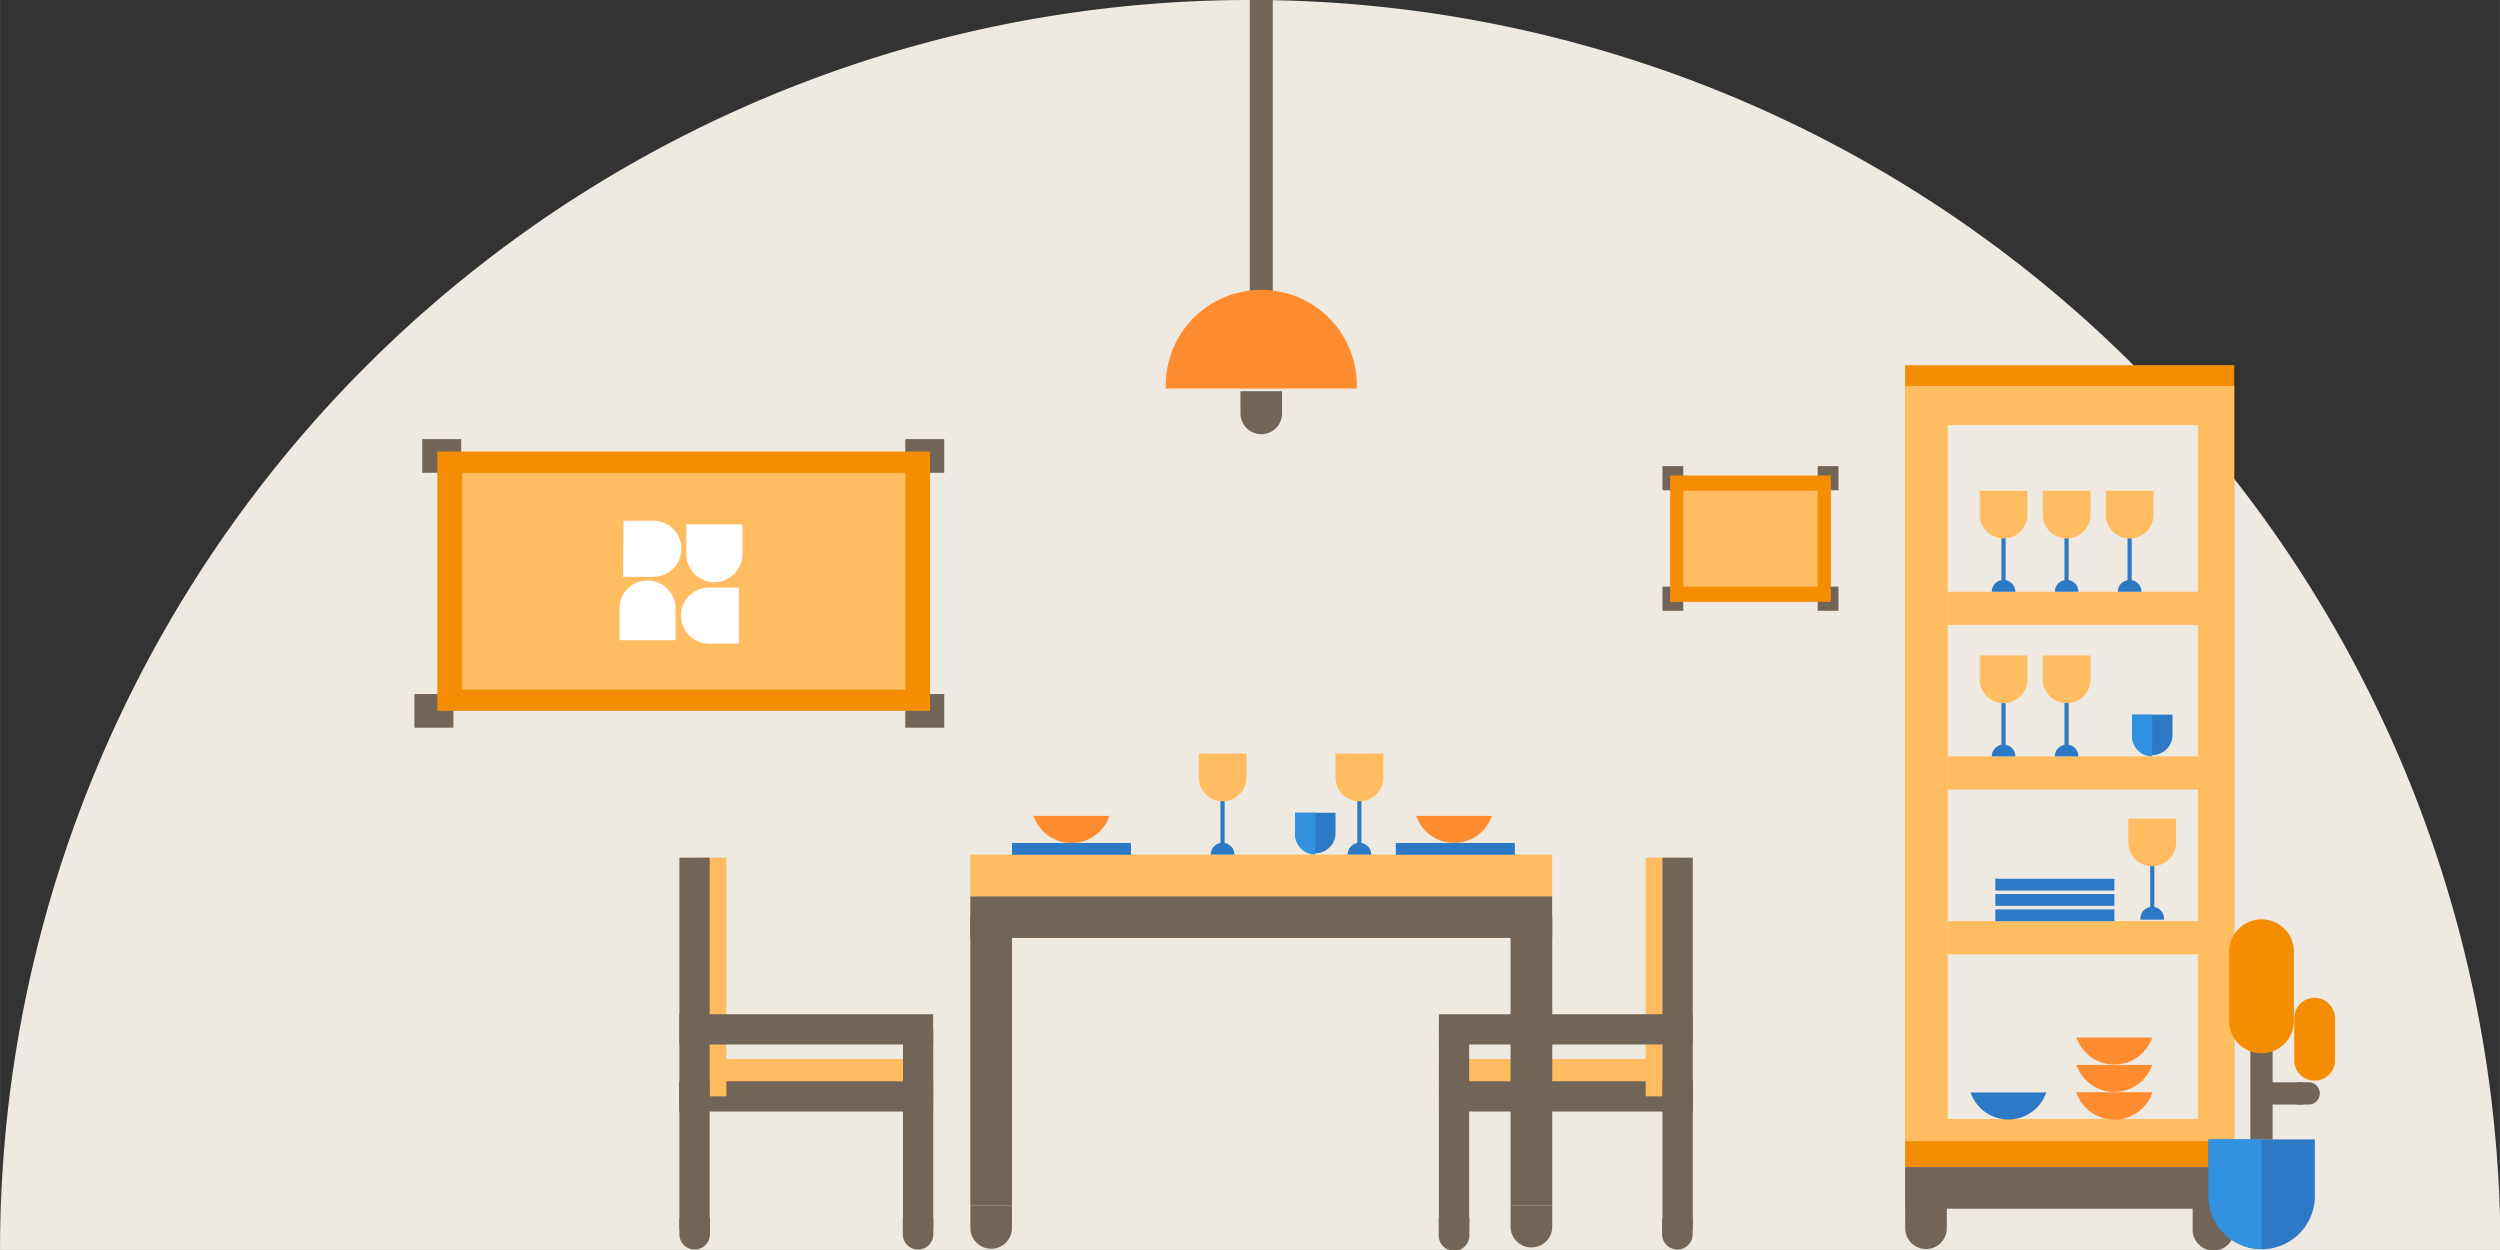 <?xml version="1.0" encoding="UTF-8"?>
<svg width="300px" height="150px" xmlns="http://www.w3.org/2000/svg" xmlns:xlink="http://www.w3.org/1999/xlink" id="Layer_2" data-name="Layer 2" viewBox="0 0 258.51 129.26">
  <rect x="0" y="0" width="258.51" height="129.26" fill="#333333" stroke="none"/>
  <defs>
    <style>.cls-1{fill:none;}.cls-2{fill:#efeae1;}.cls-3{fill:#716558;}.cls-4{fill:#ffbc61;}.cls-5{fill:#f48d02;}.cls-6{fill:#2c79c6;}.cls-7{fill:#ff8c2e;}.cls-8{clip-path:url(#clip-path);}.cls-9{fill:#fff;}.cls-10{fill:#3292e0;}</style>
    <clipPath id="clip-path" transform="translate(-130.44 -809.47)">
      <rect class="cls-1" x="178.22" y="858.36" width="45.84" height="22.43"></rect>
    </clipPath>
  </defs>
  <path class="cls-2" d="M259.7,809.47A129.26,129.26,0,0,0,130.44,938.72H389A129.25,129.25,0,0,0,259.7,809.47Z" transform="translate(-130.44 -809.47)"></path>
  <rect class="cls-3" x="100.33" y="92.68" width="60.17" height="4.31"></rect>
  <rect class="cls-3" x="100.33" y="94.83" width="4.31" height="29.85"></rect>
  <rect class="cls-4" x="100.33" y="88.37" width="60.17" height="4.31"></rect>
  <path class="cls-3" d="M230.78,934.15v2.3a2.15,2.15,0,1,0,4.3,0v-2.3Z" transform="translate(-130.44 -809.47)"></path>
  <path class="cls-3" d="M286.64,934.15v2.3a2.16,2.16,0,0,0,4.31,0v-2.3Z" transform="translate(-130.44 -809.47)"></path>
  <path class="cls-3" d="M327.45,934.19v2.29a2.15,2.15,0,1,0,4.3,0v-2.29Z" transform="translate(-130.44 -809.47)"></path>
  <rect class="cls-3" x="197" y="120.68" width="34.03" height="4.31"></rect>
  <rect class="cls-5" x="197" y="37.76" width="34.03" height="82.92"></rect>
  <rect class="cls-4" x="197" y="39.91" width="34.03" height="78.1"></rect>
  <rect class="cls-2" x="201.4" y="43.96" width="25.88" height="71.75"></rect>
  <rect class="cls-4" x="201.4" y="95.25" width="25.88" height="3.43"></rect>
  <rect class="cls-4" x="201.4" y="78.22" width="25.88" height="3.43"></rect>
  <rect class="cls-4" x="201.4" y="61.19" width="25.88" height="3.43"></rect>
  <path class="cls-3" d="M357.17,934.19v2.29a2.16,2.16,0,1,0,4.31,0v-2.29Z" transform="translate(-130.44 -809.47)"></path>
  <path class="cls-6" d="M338.84,870.66h0a1.22,1.22,0,0,0-2.44,0h2.44Z" transform="translate(-130.44 -809.47)"></path>
  <rect class="cls-6" x="206.96" y="54.63" width="0.43" height="5.71"></rect>
  <path class="cls-4" d="M335.15,860.22v2.46a2.47,2.47,0,1,0,4.94,0v-2.46Z" transform="translate(-130.44 -809.47)"></path>
  <path class="cls-6" d="M258.08,897.84h0a1.22,1.22,0,1,0-2.44,0h2.44Z" transform="translate(-130.44 -809.47)"></path>
  <rect class="cls-6" x="126.2" y="81.8" width="0.43" height="5.71"></rect>
  <path class="cls-4" d="M254.39,887.4v2.46a2.47,2.47,0,1,0,4.94,0V887.4Z" transform="translate(-130.44 -809.47)"></path>
  <path class="cls-6" d="M272.23,897.84h0a1.22,1.22,0,0,0-2.44,0h2.44Z" transform="translate(-130.44 -809.47)"></path>
  <rect class="cls-6" x="140.35" y="81.8" width="0.43" height="5.71"></rect>
  <path class="cls-4" d="M268.54,887.4v2.46a2.47,2.47,0,0,0,4.94,0V887.4Z" transform="translate(-130.44 -809.47)"></path>
  <path class="cls-6" d="M345.36,870.66h0a1.22,1.22,0,0,0-2.44,0h2.44Z" transform="translate(-130.44 -809.47)"></path>
  <rect class="cls-6" x="213.48" y="54.63" width="0.43" height="5.71"></rect>
  <path class="cls-4" d="M341.67,860.22v2.46a2.47,2.47,0,0,0,4.94,0v-2.46Z" transform="translate(-130.44 -809.47)"></path>
  <path class="cls-6" d="M351.88,870.66h0a1.22,1.22,0,0,0-2.44,0h2.44Z" transform="translate(-130.44 -809.47)"></path>
  <rect class="cls-6" x="220" y="54.63" width="0.43" height="5.71"></rect>
  <path class="cls-4" d="M348.19,860.22v2.46a2.47,2.47,0,1,0,4.94,0v-2.46Z" transform="translate(-130.44 -809.47)"></path>
  <path class="cls-6" d="M338.84,887.69h0a1.22,1.22,0,0,0-2.44,0h2.44Z" transform="translate(-130.44 -809.47)"></path>
  <rect class="cls-6" x="206.96" y="71.66" width="0.43" height="5.71"></rect>
  <path class="cls-4" d="M335.15,877.25v2.46a2.47,2.47,0,1,0,4.94,0v-2.46Z" transform="translate(-130.44 -809.47)"></path>
  <path class="cls-6" d="M345.36,887.69h0a1.22,1.22,0,0,0-2.44,0h2.44Z" transform="translate(-130.44 -809.47)"></path>
  <rect class="cls-6" x="213.48" y="71.66" width="0.43" height="5.71"></rect>
  <path class="cls-4" d="M341.67,877.25v2.46a2.47,2.47,0,0,0,4.94,0v-2.46Z" transform="translate(-130.44 -809.47)"></path>
  <path class="cls-6" d="M354.21,904.57h0a1.22,1.22,0,1,0-2.43,0h2.43Z" transform="translate(-130.44 -809.47)"></path>
  <rect class="cls-6" x="222.34" y="88.53" width="0.43" height="5.71"></rect>
  <path class="cls-4" d="M350.52,894.13v2.45a2.47,2.47,0,1,0,4.94,0v-2.45Z" transform="translate(-130.44 -809.47)"></path>
  <rect class="cls-4" x="71.81" y="109.51" width="24.68" height="3.47"></rect>
  <path class="cls-3" d="M200.69,935.42v1.68a1.58,1.58,0,1,0,3.16,0v-1.68Z" transform="translate(-130.44 -809.47)"></path>
  <path class="cls-3" d="M223.79,935.42v1.68a1.58,1.58,0,1,0,3.16,0v-1.68Z" transform="translate(-130.44 -809.47)"></path>
  <rect class="cls-3" x="70.25" y="111.81" width="26.24" height="3.13"></rect>
  <rect class="cls-4" x="71.64" y="88.69" width="3.47" height="24.68"></rect>
  <rect class="cls-3" x="70.25" y="104.88" width="26.24" height="3.13"></rect>
  <rect class="cls-3" x="70.25" y="111.81" width="3.13" height="15.32"></rect>
  <rect class="cls-3" x="70.25" y="88.69" width="3.13" height="26.24"></rect>
  <rect class="cls-3" x="93.37" y="106.44" width="3.13" height="20.69"></rect>
  <rect class="cls-4" x="148.79" y="109.51" width="24.68" height="3.47"></rect>
  <path class="cls-3" d="M305.47,935.42v1.68a1.58,1.58,0,1,1-3.16,0v-1.68Z" transform="translate(-130.44 -809.47)"></path>
  <path class="cls-3" d="M282.38,935.42v1.68a1.59,1.59,0,1,1-3.17,0v-1.68Z" transform="translate(-130.44 -809.47)"></path>
  <rect class="cls-3" x="148.79" y="111.81" width="26.24" height="3.13"></rect>
  <rect class="cls-4" x="170.17" y="88.69" width="3.47" height="24.68"></rect>
  <rect class="cls-3" x="148.79" y="104.88" width="26.24" height="3.13"></rect>
  <rect class="cls-3" x="171.91" y="111.81" width="3.13" height="15.32"></rect>
  <rect class="cls-3" x="171.91" y="88.69" width="3.13" height="26.24"></rect>
  <rect class="cls-3" x="148.79" y="106.44" width="3.13" height="20.69"></rect>
  <rect class="cls-3" x="156.2" y="94.83" width="4.31" height="29.85"></rect>
  <rect class="cls-3" x="129.23" width="2.38" height="34.17"></rect>
  <path class="cls-3" d="M258.71,849.92v2.3a2.15,2.15,0,1,0,4.3,0v-2.3Z" transform="translate(-130.44 -809.47)"></path>
  <path class="cls-7" d="M270.74,849.65v-.33a9.88,9.88,0,1,0-19.76,0v.33Z" transform="translate(-130.44 -809.47)"></path>
  <rect class="cls-6" x="104.64" y="87.17" width="12.31" height="1.22"></rect>
  <rect class="cls-6" x="144.33" y="87.17" width="12.31" height="1.22"></rect>
  <rect class="cls-6" x="206.33" y="94.04" width="12.31" height="1.22"></rect>
  <rect class="cls-6" x="206.33" y="92.45" width="12.31" height="1.22"></rect>
  <rect class="cls-6" x="206.33" y="90.87" width="12.31" height="1.22"></rect>
  <rect class="cls-3" x="93.61" y="45.41" width="4.03" height="3.48"></rect>
  <rect class="cls-3" x="43.66" y="45.41" width="4.03" height="3.48"></rect>
  <rect class="cls-3" x="93.61" y="71.77" width="4.03" height="3.48"></rect>
  <rect class="cls-3" x="42.85" y="71.77" width="4.03" height="3.48"></rect>
  <rect class="cls-5" x="45.22" y="46.69" width="50.95" height="26.82"></rect>
  <rect class="cls-4" x="47.78" y="48.89" width="45.84" height="22.43"></rect>
  <g class="cls-8">
    <path class="cls-9" d="M200.29,875.67v-3.1a2.9,2.9,0,1,0-5.79,0v3.1Z" transform="translate(-130.44 -809.47)"></path>
    <path class="cls-9" d="M201.41,863.68v3.09a2.9,2.9,0,0,0,5.8,0v-3.09Z" transform="translate(-130.44 -809.47)"></path>
    <path class="cls-9" d="M194.86,869.12H198a2.9,2.9,0,1,0,0-5.8h-3.09Z" transform="translate(-130.44 -809.47)"></path>
    <path class="cls-9" d="M206.84,870.23h-3.09a2.9,2.9,0,0,0,0,5.8h3.09Z" transform="translate(-130.44 -809.47)"></path>
  </g>
  <rect class="cls-3" x="232.7" y="105.63" width="2.3" height="12.21"></rect>
  <rect class="cls-3" x="234.62" y="111.92" width="3.52" height="2.3"></rect>
  <path class="cls-5" d="M367.64,908.07a3.35,3.35,0,1,0-6.69,0v3.57h0v3.58a3.35,3.35,0,0,0,6.69,0v-3.58h0Z" transform="translate(-130.44 -809.47)"></path>
  <path class="cls-5" d="M369.78,912.65a2.11,2.11,0,0,0-2.1,2.11V917h0v2.25a2.11,2.11,0,0,0,4.21,0v-4.49A2.12,2.12,0,0,0,369.78,912.65Z" transform="translate(-130.44 -809.47)"></path>
  <path class="cls-6" d="M358.81,927.29v5.86a5.49,5.49,0,0,0,11,0v-5.86Z" transform="translate(-130.44 -809.47)"></path>
  <path class="cls-3" d="M367.94,923.69h1.23a1.15,1.15,0,1,0,0-2.3h-1.23Z" transform="translate(-130.44 -809.47)"></path>
  <path class="cls-10" d="M364.3,927.29h-5.49v5.86a5.48,5.48,0,0,0,5.49,5.48Z" transform="translate(-130.44 -809.47)"></path>
  <path class="cls-7" d="M276.88,893.84a4.14,4.14,0,0,0,7.83,0Z" transform="translate(-130.44 -809.47)"></path>
  <path class="cls-7" d="M237.32,893.84a4.14,4.14,0,0,0,7.84,0Z" transform="translate(-130.44 -809.47)"></path>
  <path class="cls-6" d="M334.21,922.44a4.14,4.14,0,0,0,7.83,0Z" transform="translate(-130.44 -809.47)"></path>
  <path class="cls-7" d="M345.16,922.44a4.14,4.14,0,0,0,7.83,0Z" transform="translate(-130.44 -809.47)"></path>
  <path class="cls-7" d="M345.16,922.44a4.14,4.14,0,0,0,7.83,0Z" transform="translate(-130.44 -809.47)"></path>
  <path class="cls-7" d="M345.16,919.59a4.14,4.14,0,0,0,7.83,0Z" transform="translate(-130.44 -809.47)"></path>
  <path class="cls-7" d="M345.16,916.76a4.14,4.14,0,0,0,7.83,0Z" transform="translate(-130.44 -809.47)"></path>
  <path class="cls-6" d="M350.9,883.37v2.23a2.1,2.1,0,0,0,4.19,0v-2.23Z" transform="translate(-130.44 -809.47)"></path>
  <path class="cls-10" d="M353,883.37H350.9v2.23a2.09,2.09,0,0,0,2.09,2.09Z" transform="translate(-130.44 -809.47)"></path>
  <path class="cls-6" d="M264.35,893.51v2.24a2.1,2.1,0,0,0,4.19,0v-2.24Z" transform="translate(-130.44 -809.47)"></path>
  <path class="cls-10" d="M266.45,893.51h-2.1v2.24a2.1,2.1,0,0,0,2.1,2.09Z" transform="translate(-130.44 -809.47)"></path>
  <rect class="cls-3" x="187.96" y="60.66" width="2.15" height="2.5"></rect>
  <rect class="cls-3" x="187.96" y="48.2" width="2.15" height="2.5"></rect>
  <rect class="cls-3" x="171.91" y="60.66" width="2.15" height="2.5"></rect>
  <rect class="cls-3" x="171.91" y="48.2" width="2.15" height="2.5"></rect>
  <rect class="cls-5" x="172.7" y="49.17" width="16.62" height="13.07"></rect>
  <rect class="cls-4" x="174.06" y="50.75" width="13.9" height="9.91"></rect>
</svg>
